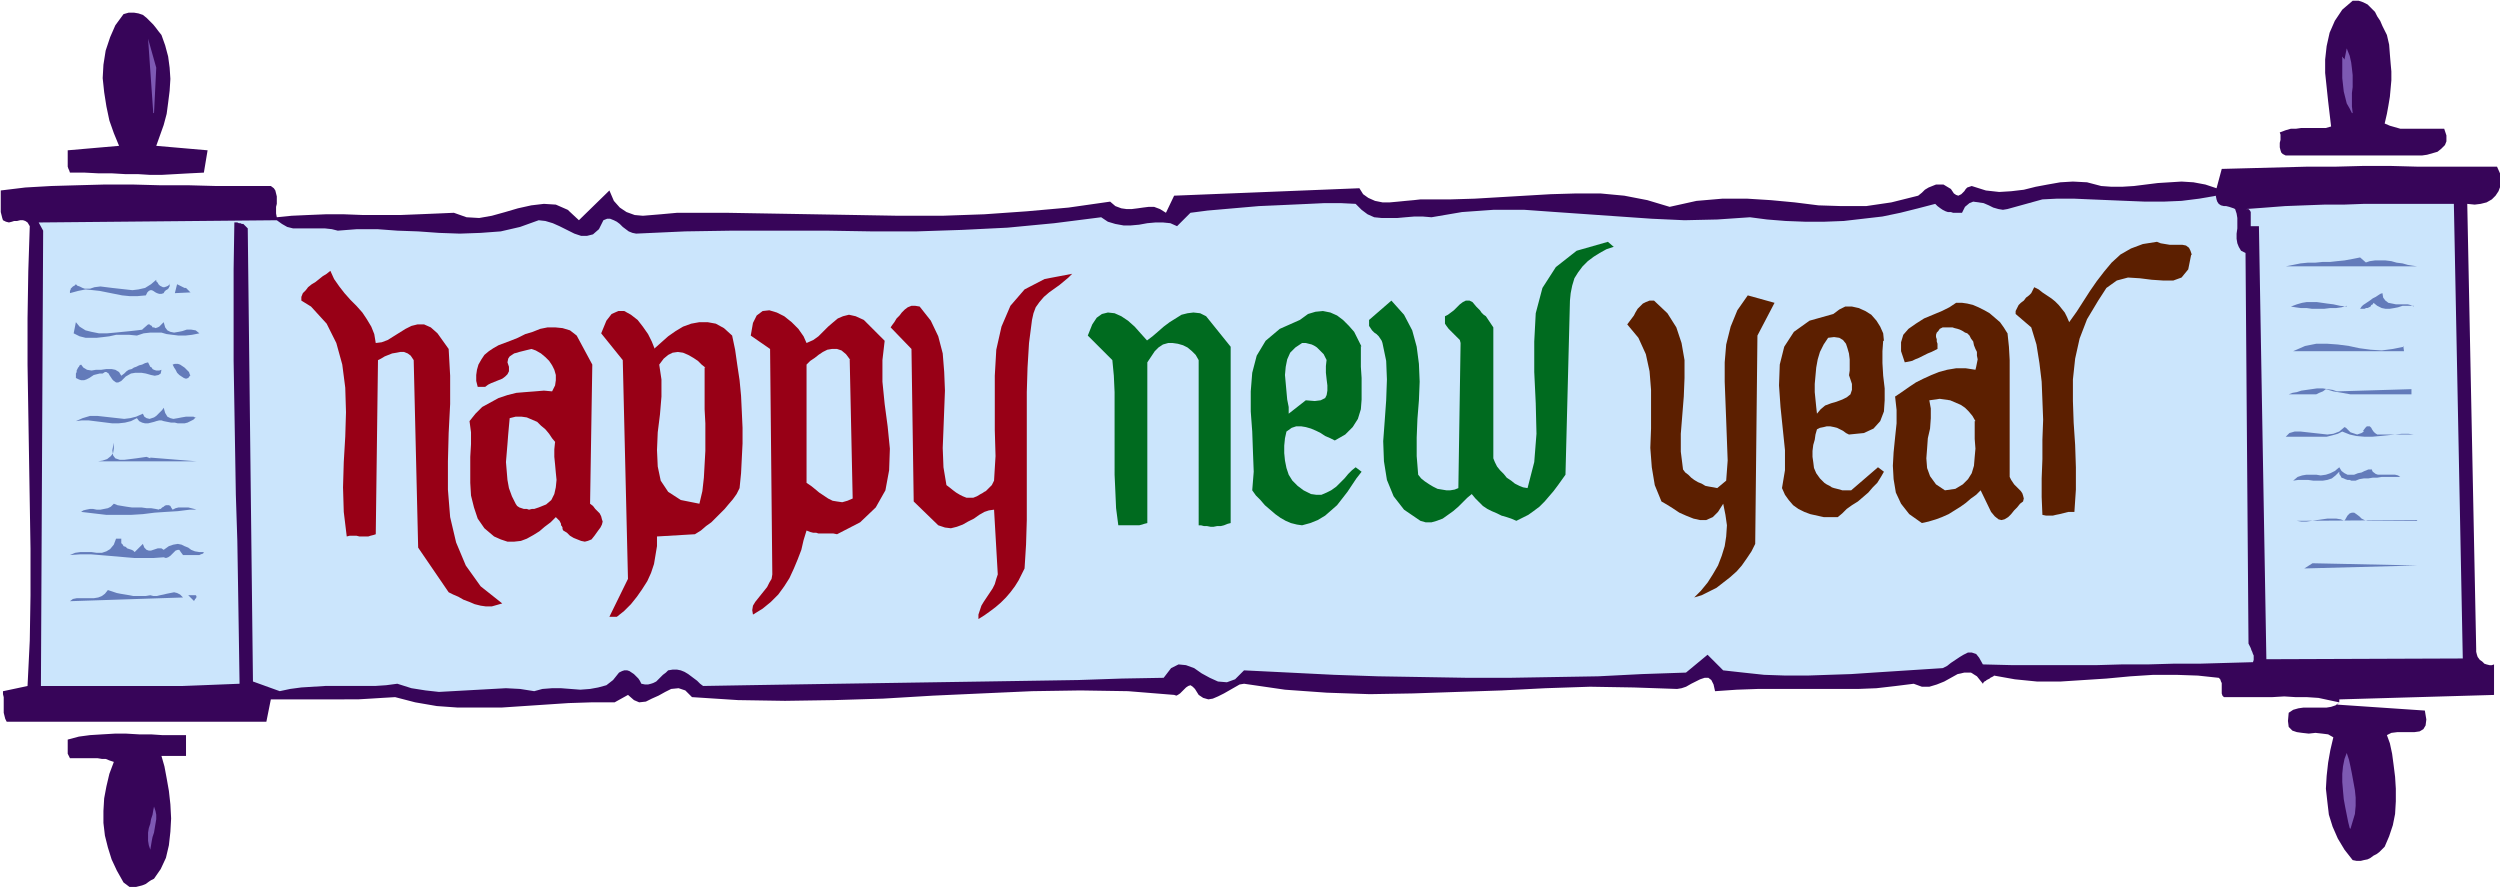 <svg xmlns="http://www.w3.org/2000/svg" fill-rule="evenodd" height="160" preserveAspectRatio="none" stroke-linecap="round" viewBox="0 0 3360 1200" width="448"><style>.pen1{stroke:none}.brush2{fill:#370559}.brush3{fill:#7d59b3}.brush4{fill:#cbe5fc}.brush5{fill:#006b1f}.brush6{fill:#5c1f00}.brush7{fill:#637bba}.brush8{fill:#980016}</style><path class="pen1 brush2" fill-rule="nonzero" d="m3208 47 3 13 1 13 1 12 1 11v12l-1 11-1 11-2 12-2 11-3 13 7 3 7 2 7 2h59l3 9v8l-2 5-5 5-5 4-7 2-7 2-7 1h-183l-4-2-2-2-1-3-1-4v-6l1-4v-7l-1-3 8-3 7-2h7l7-1h33l7-2-2-17-2-17-2-19-2-19V80l2-18 4-18 7-16 10-15 14-12h8l6 2 6 3 5 5 5 5 3 6 4 6 3 7 3 6 3 6zM217 47l5 14 4 15 2 15 1 15-1 16-2 16-2 15-4 15-5 14-5 14 69 6-5 30-20 1-18 1-18 1h-17l-16-1h-17l-17-1h-18l-19-1H94l-1-3-1-2-1-3v-22l69-6-7-17-6-17-4-19-3-19-2-19 1-18 3-19 6-18 7-16 11-15 7-2h7l6 1 6 2 5 4 4 4 5 5 4 5 3 4 4 5z"/><path class="pen1 brush3" fill-rule="nonzero" d="m206 152-7-100 11 39-3 61zm2955 0-3-6-4-7-2-8-2-8-1-9-1-9V73v3l1 1v1h1v1l1 1 3-15 4 10 2 9 1 8 1 9v16l-1 8v18l1 9z"/><path class="pen1 brush2" fill-rule="nonzero" d="m3356 224 4 9 1 9v7l-3 8-4 6-5 5-7 4-8 2-8 1-10-1 12 598v4l1 4 1 3 3 4 3 2 3 3 3 1 4 1h3l3-1v41l-208 6v4l-1 1-1 1-1 1 118 8 2 12-1 8-3 5-5 3-7 1h-23l-8 1-6 3 4 11 3 14 2 15 2 16 1 16v17l-1 17-3 15-5 15-6 14-3 3-4 4-4 3-4 2-4 3-4 2-5 1-4 1h-6l-5-1-11-14-9-15-7-16-5-16-2-17-2-18 1-17 2-18 3-17 4-17-7-4-8-1-9-1-9 1-9-1-7-1-6-2-5-5-1-8 1-11 6-4 7-2 7-1h31l6-1 6-2 5-4-14-3-14-3-15-1h-15l-16-1-17 1h-64l-2-2-1-3v-14l-1-2-1-3-2-2-28-3-29-1h-31l-31 2-32 3-31 2-31 2h-31l-30-3-28-5-1 1-2 1-2 1-1 1-2 1-2 1-1 1-2 1-1 1-1 2-8-10-8-5h-9l-9 2-9 5-9 5-10 4-10 3h-10l-11-4-24 3-26 3-25 1h-135l-28 1-29 2-2-9-3-6-4-3h-5l-6 2-6 3-6 3-7 4-6 2-6 1-58-2-59-1-60 2-59 3-60 2-59 2-58 1-58-2-56-4-55-8-6 1-7 4-7 4-7 4-8 4-7 3-6 1-7-2-6-4-5-8-3-3-3-2-3 1-3 2-3 3-2 2-3 3-3 2-2 1-3-1-62-5-64-1-65 1-67 3-66 3-67 4-66 2-66 1-63-1-62-4-9-9-9-3-10 1-8 4-9 5-9 4-8 4-9 1-7-3-8-7-18 10h-31l-31 1-30 2-30 2-30 2h-59l-28-2-29-5-27-7-17 1-16 1-17 1H364l-6 30H9l-2-4-1-4-1-4v-21l-1-4v-4l33-7 3-61 1-61v-62l-1-62-1-62-1-62-1-62v-62l1-63 2-61-3-5-3-2-3-1h-4l-4 1h-4l-3 1-4 1-4-1-4-2-1-3-1-4-1-4v-29l33-4 35-2 35-1 37-1h37l37 1h38l37 1h74l4 3 2 3 1 4 1 4v10l-1 4v9l1 5 20-2 22-1 24-1h24l26 1h50l25-1 24-1 23-1 17 6 17 1 17-3 18-5 17-5 18-4 17-2 16 1 16 7 15 14 41-40 6 14 8 9 9 6 11 4 11 1 12-1 12-1 11-1 11-1h67l58 1 58 1 58 1 57 1h58l57-2 57-4 56-5 56-8 7 6 8 3 7 1h7l8-1 7-1 8-1h7l8 3 8 5 11-23 249-10 5 8 7 5 9 4 10 2h10l11-1 10-1 11-1 9-1h40l33-1 34-2 34-2 34-2 34-1h33l32 3 31 6 30 9 36-8 35-3h33l32 2 32 3 32 4 31 1h33l34-5 36-9 5-4 4-4 5-3 5-2 5-2h10l5 3 5 3 4 6 3 2 3 1 2-1 2-1 2-2 2-2 2-3 2-2 3-1 3-1 19 6 18 2 16-1 17-2 16-4 16-3 17-3 17-1 19 1 19 5 14 1h14l16-1 16-2 16-2 16-1 16-1 16 1 16 3 15 5 7-26 38-1 38-1 38-1h38l38-1h37l37 1h107z"/><path class="pen1 brush4" fill-rule="nonzero" d="m2978 263 1 5 1 3 2 3 3 2 4 1h3l4 1 3 1 3 1 2 1 2 6 1 6v14l-1 7v7l1 6 2 5 3 5 6 3 4 525 1 2 1 2 1 2 1 3 1 2 1 3 1 2v6l-1 3-36 1-35 1h-35l-35 1h-35l-35 1h-112l-40-1-5-9-4-5-6-2h-5l-6 3-5 3-6 4-6 4-5 4-6 3-31 2-31 2-31 2-30 2-30 1-29 1h-29l-29-1-28-3-27-3-21-21-29 24-59 2-59 3-59 1-59 1h-59l-59-1-60-1-59-2-60-3-61-3-12 12-11 4-12-1-11-5-11-6-10-7-11-4-10-1-10 5-10 13-56 1-59 2-63 1-64 1-65 1-65 1-65 1-63 1-61 1-58 1-4-3-4-4-4-3-4-3-4-3-5-3-5-2-5-1h-6l-6 1-3 3-4 3-3 3-3 3-3 3-4 2-3 1-4 1h-4l-5-1-2-4-2-3-3-3-3-3-3-2-3-2-3-1h-4l-3 1-4 2-8 10-9 7-11 3-11 2-13 1-13-1-13-1h-12l-13 1-11 3-19-3-19-1-18 1-18 1-18 1-18 1-18 1-18-2-19-3-19-6-15 2-15 1h-67l-16 1-16 1-15 2-14 3-36-13-7-609-2-2-1-1-2-2-1-1h-2l-2-1h-2l-2-1h-4l-1 63v123l1 60 1 60 1 60 2 62 1 62 1 64 1 66-25 1-25 1-26 1H55l3-612-6-11 320-3 7 5 7 4 8 2h43l9 1 8 2 26-2h27l27 2 28 1 28 2 28 1 28-1 27-2 26-6 25-9 9 1 10 3 9 4 10 5 10 5 9 3h8l8-2 8-7 6-12 5-2h4l5 2 4 2 4 3 4 4 4 3 4 3 5 2 5 1 66-3 64-1h125l61 1h61l61-2 61-3 63-6 63-8 9 6 10 3 11 2h10l11-1 11-2 11-1h10l10 1 9 4 18-18 23-3 23-2 23-2 23-2 23-1 22-1 22-1 21-1h22l20 1 8 8 8 6 9 4 10 1h21l11-1 12-1h11l12 1 41-7 42-3h42l42 3 43 3 43 3 43 3 44 2 44-1 44-3 23 3 25 2 26 1h26l26-1 26-3 26-3 24-5 24-6 23-6 3 3 4 3 3 2 4 2 3 1h4l3 1h12l4-8 6-5 5-2 7 1 7 1 7 3 6 3 7 2 6 1 6-1 47-13 20-1h22l23 1 24 1 24 1 25 1h25l24-1 24-3 23-4zm332 622-264 1-10-582h-11v-19l-1-2-2-2h-4l27-2 26-2 26-1 27-1h26l27-1h121l12 612z"/><path class="pen1 brush5" fill-rule="nonzero" d="m2168 332-9 3-9 5-8 5-8 6-7 7-6 8-5 8-3 10-2 10-1 10-6 234-5 7-5 7-6 8-6 7-6 7-7 7-8 6-7 5-8 4-8 4-7-3-6-2-7-2-6-3-7-3-6-3-6-4-5-5-5-5-5-6-6 5-6 6-6 6-7 6-7 5-7 5-8 3-7 2h-8l-7-2-22-15-14-18-9-22-4-25-1-27 2-27 2-28 1-28-1-25-5-24-1-3-2-3-2-3-3-3-3-2-3-3-2-3-2-3v-8l30-26 17 19 11 21 6 22 3 23 1 24-1 25-2 25-1 25v25l2 25 4 5 5 4 6 4 5 3 6 3 6 1 6 1h5l6-1 5-2 3-195-1-4-3-3-3-3-3-3-3-3-3-3-3-4-2-3v-10l4-2 4-3 4-3 4-4 4-4 4-3 4-2h5l4 2 5 6 2 2 3 3 2 3 3 3 3 2 2 3 2 3 2 3 2 3 2 3v176l2 5 3 6 4 5 5 5 4 5 6 4 5 4 6 3 5 2 6 1 9-35 3-38-1-41-2-42v-41l2-38 9-34 18-28 28-22 42-12 8 7z"/><path class="pen1 brush6" fill-rule="nonzero" d="m2945 342-4 20-9 11-11 4h-14l-15-1-16-2-16-1-15 4-14 10-11 17-15 25-10 26-6 27-3 28v29l1 29 2 30 1 30v30l-2 30h-8l-4 1-4 1-4 1-5 1-4 1h-9l-5-1-1-24v-25l1-26v-26l1-27-1-26-1-25-3-25-4-25-7-23-21-18v-4l2-4 2-4 3-3 4-3 3-4 4-3 3-3 2-4 2-4 6 3 5 4 6 4 6 4 5 4 5 5 4 5 4 5 3 6 3 7 10-14 9-14 9-14 9-13 10-13 10-12 12-11 14-8 16-6 19-3 5 2 6 1 6 1h17l5 1 4 3 2 4 2 6z"/><path class="pen1 brush7" fill-rule="nonzero" d="m3179 353 6-2 7-1h14l8 1 7 2 8 1 7 2 6 1 7 1h-177l10-2 10-2 10-1h10l10-1h10l9-1 10-1 11-2 10-2 8 7z"/><path class="pen1 brush8" fill-rule="nonzero" d="m505 461 8-1 8-3 8-5 8-5 8-5 8-4 8-2h9l9 4 9 8 15 21 2 36v38l-2 39-1 38v38l3 37 8 34 13 31 20 28 29 23-7 2-7 2h-8l-7-1-8-2-7-3-8-3-7-4-7-3-6-3-41-60-6-252-4-6-4-3-5-2h-5l-5 1-6 1-5 2-5 2-5 3-4 2-3 234-3 1-4 1-3 1h-12l-4-1h-9l-4 1-4-33-1-33 1-34 2-34 1-33-1-33-4-31-8-29-13-26-21-23-13-8v-5l2-5 4-4 3-4 5-4 5-3 5-4 5-4 5-3 5-4 5 11 7 10 7 9 8 9 8 8 8 9 6 9 6 10 4 10 2 12zm936-93-5 5-6 5-6 5-7 5-7 5-7 6-6 7-5 7-3 8-2 9-4 31-2 33-1 33v172l-1 33-2 32-4 8-4 8-5 8-6 8-6 7-7 7-7 6-8 6-7 5-8 5v-6l2-6 2-6 3-5 4-6 4-6 4-6 3-6 2-7 2-6-5-87-7 1-6 2-7 4-7 5-8 4-7 4-8 3-8 2-8-1-9-3-33-32-3-205-28-29 2-3 3-4 3-5 4-4 3-4 4-4 4-3 5-2h5l6 1 15 19 10 21 6 23 2 25 1 25-1 26-1 26-1 25 1 26 4 24 4 3 5 4 4 3 5 3 4 2 5 2h9l5-2 5-3 2-1 3-2 2-1 2-2 2-2 2-2 2-2 1-2 1-2 1-2 2-33-1-35v-73l2-35 7-31 12-28 19-22 27-14 37-7z"/><path class="pen1 brush7" fill-rule="nonzero" d="m227 381 1 2v2l-1 1v1l-1 1-1 1-2 1-1 1-1 1-1 2-3 1h-3l-3-1-2-1-3-2-2-1h-2l-2 1-2 2-2 4-11 1h-11l-10-1-10-2-10-2-10-2-9-1-10-1-10 2-11 3v-3l1-2v-1l1-1 1-1 1-1 2-1 1-1 1-1 2 2 3 1 2 1 2 1 3 1h7l3-1 3-1 8-1 8 1 8 1 9 1 9 1 9 1 8-1 9-2 8-5 7-6v2l2 2 1 2 2 2 2 1 2 1h2l3-1 2-1 2-2zm29 12-21 1 3-12 2 1 2 1 2 1 2 1 2 1h2l2 2 1 1 2 2 1 2zm2988 18h-15l-6 2-5 1-6 1h-6l-5-1-6-3-5-4-1 2-2 1-1 2-2 1-2 1h-2l-2 1h-6l2-3 2-2 3-2 3-2 3-2 4-3 4-2 3-2 3-2 3-1 1 6 3 4 4 3 5 1 5 1h16l4 1 4 2z"/><path class="pen1 brush6" fill-rule="nonzero" d="m2362 450-3 281-5 10-6 9-7 10-7 8-9 8-9 7-9 7-10 5-10 5-10 3 9-9 9-11 7-11 7-12 5-13 4-13 2-13 1-15-2-14-3-15-7 11-7 7-9 4h-8l-9-2-10-4-9-4-9-6-8-5-7-4-9-22-4-24-2-26 1-26v-52l-2-25-5-23-10-22-15-18 3-4 3-4 3-4 2-4 3-5 3-3 4-4 4-2 5-2h6l18 17 12 19 7 21 4 23v24l-1 25-2 25-2 25v24l3 24 3 4 4 3 4 4 4 3 5 3 5 2 5 3 5 1 6 1 5 1 12-10 2-27-1-27-1-27-1-26-1-26v-26l2-24 6-24 9-22 14-20 36 10-23 44z"/><path class="pen1 brush7" fill-rule="nonzero" d="m3154 411-7 2-7 1h-8l-8 1h-17l-7-1h-8l-7-1-6-1 8-3 7-2 6-1h14l7 1 7 1 8 1 9 2 9 1z"/><path class="pen1 brush6" fill-rule="nonzero" d="m2698 447 2 19 1 18v157l2 4 2 3 2 3 3 3 3 3 3 3 2 3 1 3 1 4-1 4-4 3-4 5-4 4-4 5-4 4-5 3-4 1-4-1-5-4-5-6-14-29-6 6-7 5-7 6-7 5-8 5-8 5-9 4-8 3-10 3-9 2-17-12-11-14-7-15-3-18-1-18 1-18 2-20 2-19v-18l-2-18 9-6 10-7 9-6 10-5 11-5 10-4 11-3 12-2h13l13 2 1-4 1-5 1-5-1-5v-5l-2-4-2-5-1-5-3-4-2-4-3-3-3-1-3-2-4-2-3-1-4-1-3-1h-13l-4 2-2 3-2 2-1 3v3l1 3v3l1 3v7l-4 2-4 2-5 2-4 2-4 2-4 2-5 2-4 2-5 1-5 1-5-15v-12l3-10 7-8 10-7 11-7 12-5 12-5 10-5 9-6h8l7 1 8 2 7 3 8 4 7 4 7 6 7 6 5 7 5 8zm-167 11-1 14v16l1 17 2 17v16l-1 15-5 13-9 10-13 6-20 2-4-2-4-3-4-2-4-2-4-1-5-1h-5l-4 1-5 1-4 2-2 7-1 7-2 7-1 8v8l1 7 1 8 3 7 5 7 6 6 3 2 4 2 3 2 3 1 4 1 4 1 3 1h12l36-31 8 6-4 7-5 8-6 6-6 7-7 6-7 6-8 5-7 5-6 6-6 5h-19l-9-2-9-2-8-3-8-4-7-5-6-7-5-7-4-9 4-24v-27l-3-29-3-29-2-29 1-28 6-24 13-20 21-15 32-9 8-6 8-4h9l9 2 9 4 8 5 7 8 5 8 4 9 1 10z"/><path class="pen1 brush8" fill-rule="nonzero" d="m880 468 9-8 9-8 10-7 10-6 11-4 11-2h11l11 2 11 6 11 10 4 19 3 21 3 20 2 21 1 21 1 22v21l-1 20-1 20-2 20-4 8-5 7-6 7-5 6-6 6-6 6-6 6-7 5-7 6-8 5-51 3v13l-2 12-2 12-4 12-5 11-7 11-7 10-8 10-9 9-10 8h-10l25-51-7-294-29-36 7-17 7-9 9-4h8l9 5 9 7 7 9 7 10 5 10 4 10zm204-7 9-4 7-5 7-7 6-6 7-6 6-5 7-3 8-2 9 2 11 5 28 28-3 26v29l3 30 4 30 3 30-1 29-5 27-13 23-21 20-31 16-5-1h-20l-3-1h-4l-4-1-5-2-4 13-3 13-5 13-5 12-6 13-7 11-8 11-10 10-11 9-13 8-1-6 1-6 3-5 4-5 4-5 4-5 4-5 3-6 3-5 1-6-3-303-26-18 3-17 5-10 8-6 9-1 10 3 10 5 10 8 9 9 7 10 4 9z"/><path class="pen1 brush5" fill-rule="nonzero" d="m1541 458 8-6 7-6 8-7 8-6 8-5 8-5 8-2 8-1 9 1 8 4 33 41v237l-4 1-5 2-4 1h-5l-5 1h-4l-5-1h-4l-4-1h-3V484l-4-7-5-5-6-5-6-3-7-2-7-1h-6l-7 2-6 4-5 5-10 15v216l-4 1-3 1-4 1h-28l-3-23-1-23-1-22V527l-1-22-2-21-33-33 6-15 6-9 7-5 8-2 9 1 9 4 9 6 9 8 8 9 9 10zm288 7v28l1 15v29l-1 13-4 13-7 11-10 10-14 8-6-3-7-3-6-4-6-3-7-3-7-2-6-1h-7l-6 2-7 5-2 9-1 10v10l1 10 2 10 3 9 5 8 7 7 8 6 10 5 7 1h7l7-3 6-3 7-5 5-5 6-6 5-6 5-5 5-4 8 6-7 9-6 9-6 9-7 9-7 9-8 7-8 7-10 6-10 4-11 3-7-1-8-2-7-3-7-4-7-5-7-6-7-6-6-7-6-6-5-7 2-25-1-26-1-28-2-27v-27l2-25 6-23 12-20 19-16 27-12 11-8 10-3 10-1 10 2 9 4 8 6 8 8 7 8 5 10 5 10z"/><path class="pen1 brush7" fill-rule="nonzero" d="m191 443 8-7h2l1 1 2 1 1 2h2l2 1 3-1 2-1 3-3 3-3 2 7 3 4 4 2 5 1 6-1 5-1 6-2h6l6 1 5 4-10 2-9 1h-9l-8-1-8-1-7-2h-15l-9 1-9 3-10-1h-18l-9 2-8 1-9 1h-15l-8-2-8-4 3-15 5 6 8 5 8 2 10 2h11l11-1 10-1 10-1 9-1 8-1z"/><path class="pen1 brush8" fill-rule="nonzero" d="m793 677 4 3 3 4 3 3 3 3 2 4 1 4 1 3-1 4-2 4-3 4-5 7-4 5-5 2-4 1-5-1-5-2-5-2-5-3-4-4-5-3-1-2v-2l-1-2-1-1v-2l-1-2-1-2-2-2-1-1-2-2-7 7-8 6-7 6-8 5-9 5-8 3-9 1h-9l-9-3-9-4-13-11-9-13-5-15-4-16-1-17v-35l1-17v-16l-2-15 8-10 9-9 11-6 11-6 12-4 12-3 12-1 13-1 12-1 11 1 4-8 1-7v-7l-2-7-3-6-4-6-5-5-6-5-7-4-6-2-4 1-4 1-4 1-4 1-3 1-4 1-3 2-3 2-2 3-1 5 2 6v6l-2 4-3 3-4 3-5 2-5 2-5 2-4 2-4 3h-10l-2-8v-8l1-7 2-7 4-7 4-6 6-5 6-4 7-4 8-3 8-3 10-4 10-5 10-3 10-4 10-2h10l10 1 10 3 9 7 21 39-3 187z"/><path class="pen1 brush4" fill-rule="nonzero" d="m2485 504 4 12v8l-2 6-5 4-6 3-8 3-7 2-8 3-6 5-5 6-1-9-1-10-1-10v-11l1-11 1-11 2-11 3-10 5-10 6-9 8-1 7 1 5 3 4 5 2 6 2 7 1 8v15l-1 7zm-702-21-1 9v9l1 9 1 8v7l-1 6-2 4-6 3-8 1-12-1-23 18v-9l-2-10-1-11-1-11-1-11 1-11 2-10 4-9 7-7 9-6h5l4 1 4 1 4 2 3 2 3 3 3 3 3 3 2 4 2 4z"/><path class="pen1 brush7" fill-rule="nonzero" d="m3230 465 1 7h-149l16-7 15-3h15l14 1 15 2 14 3 15 2 15 1 15-2 15-3z"/><path class="pen1 brush4" fill-rule="nonzero" d="m1142 483 4 187-7 3-7 2-7-1-6-1-6-3-6-4-6-4-6-5-5-4-6-4V490l5-5 6-4 5-4 6-4 6-3 6-1h7l6 2 6 5 6 8zm-195 11v56l1 19v37l-1 18-1 18-2 18-4 17-25-5-17-11-10-15-4-19-1-22 1-24 3-24 2-24v-23l-3-20 6-8 6-5 6-3 7-1 7 1 7 3 7 4 6 4 5 5 5 4z"/><path class="pen1 brush7" fill-rule="nonzero" d="m217 497-1 5-3 2-5 1-5-1-7-2-6-1h-8l-6 1-7 4-6 6-4 2h-3l-3-2-2-2-2-3-2-3-1-2-3-2h-2l-3 2h-4l-4 1-4 1-3 2-3 2-4 2-3 1h-4l-3-1-4-2v-6l1-2v-2l1-2 1-2 1-1 1-2 2-1 3 4 5 3 6 1 6-1h7l7-1h7l5 1 5 3 3 5 4-3 3-3 3-2 4-1 3-2 3-1 4-2 4-1 4-2 4-1 1 2 1 2 1 2 2 1 1 2 2 1 3 1h4l3-1zm39 7-3 4-3 1-3-1-3-2-3-2-3-3-2-4-2-3-1-2-1-2 3-1h4l3 1 3 2 3 2 2 2 2 2 2 2 1 3 1 2zm2985 18v8h-82l-11-2-12-2-10-3-4 3-5 2-4 2h-37l5-2 6-1 6-2 7-1 7-1 7-1h8l6 1 7 1 6 2 100-3z"/><path class="pen1 brush4" fill-rule="nonzero" d="M2654 566v24l1 13-1 11-1 12-3 10-5 8-7 7-10 6-14 2-12-8-8-11-4-11-1-13 1-13 1-14 3-13 1-14v-13l-2-11 7-1 7-1 7 1 7 1 7 3 7 3 6 4 5 5 5 6 4 7z"/><path class="pen1 brush7" fill-rule="nonzero" d="m263 561-3 3-4 2-4 2-4 1h-9l-4-1h-5l-5-1-5-1-3-1h-3l-4 1-3 1-4 1-4 1h-4l-4-1-4-2-3-4-8 4-8 2-9 1h-8l-8-1-8-1-8-1-8-1h-9l-8 1 9-4 10-3h10l9 1 9 1 9 1 9 1 8-1 8-2 9-4 2 4 3 2 4 1 3-1 3-1 3-2 3-3 3-3 2-2 2-3 2 7 3 5 4 2 4 1 6-1 5-1 6-1h10l4 2z"/><path class="pen1 brush4" fill-rule="nonzero" d="m746 594-1 10v10l1 10 1 11 1 10-1 10-2 9-4 8-7 6-10 4-3 1-3 1h-3l-4 1-3-1h-4l-3-1-3-1-3-2-2-3-5-10-4-11-2-11-1-12-1-12 1-12 1-12 1-13 1-11 1-11 8-2h8l7 1 7 3 7 3 5 5 6 5 5 6 4 6 5 6z"/><path class="pen1 brush7" fill-rule="nonzero" d="m3176 579 3-4 2-2h4l2 2 1 2 2 3 2 2 3 2h49l-7-1h-9l-9 1-10 1-10 1-11 1h-10l-11-1-9-2-10-4-6 3-7 2-8 2h-55l5-5 7-2h8l9 1 9 1 9 1 9 1 8-1 8-3 7-6 2 1 2 2 2 2 2 2 3 1 3 1 3 1 3-1 3-1 3-2zM202 615l62 5H106h26l6-1 6-2 5-4 3-4 1-6v-8l-2 10 1 7 3 4 6 2h6l8-1 8-1 7-1 7-1 5 2zm2985 15 2 4 4 3 3 1h23l4 1 3 2h-25l-6 1h-6l-6 1h-6l-6 1-5 2h-6l-2-1h-3l-3-1-2-1-3-1-1-2-2-3v-3l-5 5-5 4-6 2-6 1h-13l-7-1h-13l-7 1 6-5 6-2 6-1h13l6 1 7-1 6-2 6-3 6-5 3 5 4 3 4 2h9l5-2 5-1 4-2 5-2h4zM214 684h2l2-2 2-1 1-1 2-1h4l2 1 1 2 2 3 4-2 4-1h13l4 1 4 1 3 1h7-16l-16 2-16 1-15 1-16 2-16 1h-33l-17-2-17-2 3-2 4-1 5-1h4l5 1h5l5-1 5-1 4-2 4-4 5 2 6 1 6 1 7 1h13l7 1h6l6 1 5 1zm3034 15-161 1 6 1h7l7-1 7-1 7-1 7-1h12l6 1 5 2 4-7 3-3 3-1h3l3 2 4 3 3 3 4 2 4 1h67zM163 723v7l2 2 1 2 3 1 2 2 3 1 3 1 2 1 2 2 11-11 2 5 3 3 3 1h3l3-1 3-1 3-1h5l3 2 7-5 6-2 6-1 5 1 4 2 5 2 4 3 5 2 6 1h6l-1 2-3 1-2 1h-22l-3-4-2-3h-2l-3 1-2 2-2 2-3 3-3 2-3 1-3-1-14 1h-25l-12-1-11-1-12-1-12-1-12-1h-14l-14 1 7-3 7-1h15l7 1h7l6-2 5-3 5-6 3-8h7zm2934 41 11-7 141 3-152 4zM202 800l4 1h5l4-1 5-1 4-1 5-1 5-1 4 1 4 2 4 4-152 5 4-3 5-1h23l6-1 5-2 4-3 4-5 6 2 6 2 5 1 6 1 6 1 5 1h17l6-1zm61 0 1 1v2l-1 1v1h-1v1l-1 1v1l-8-8h11z"/><path class="pen1 brush2" fill-rule="nonzero" d="M250 987v29h-33l4 14 3 16 3 17 2 18 1 19-1 18-2 18-4 17-7 15-9 13-4 2-3 2-4 3-5 2-4 1-4 1h-9l-4-3-4-3-9-16-7-15-5-16-4-16-2-17v-16l1-17 3-16 4-17 6-16-6-2-5-2h-5l-6-1H94l-1-2-1-2-1-2v-19l15-4 15-2 16-1 17-1h16l17 1h16l15 1h32z"/><path class="pen1 brush3" fill-rule="nonzero" d="m3158 1113-2-8-2-10-2-10-2-11-1-11-1-12v-11l1-10 2-10 3-8 3 9 2 9 2 10 2 11 2 11 1 10v11l-1 11-3 10-3 10zm-2956 29-2-6-1-6v-11l1-6 2-6 1-6 2-6 1-6 1-5 2 6 1 5v6l-1 6-1 6-1 6-2 6-1 5-1 6-1 6z"/></svg>
